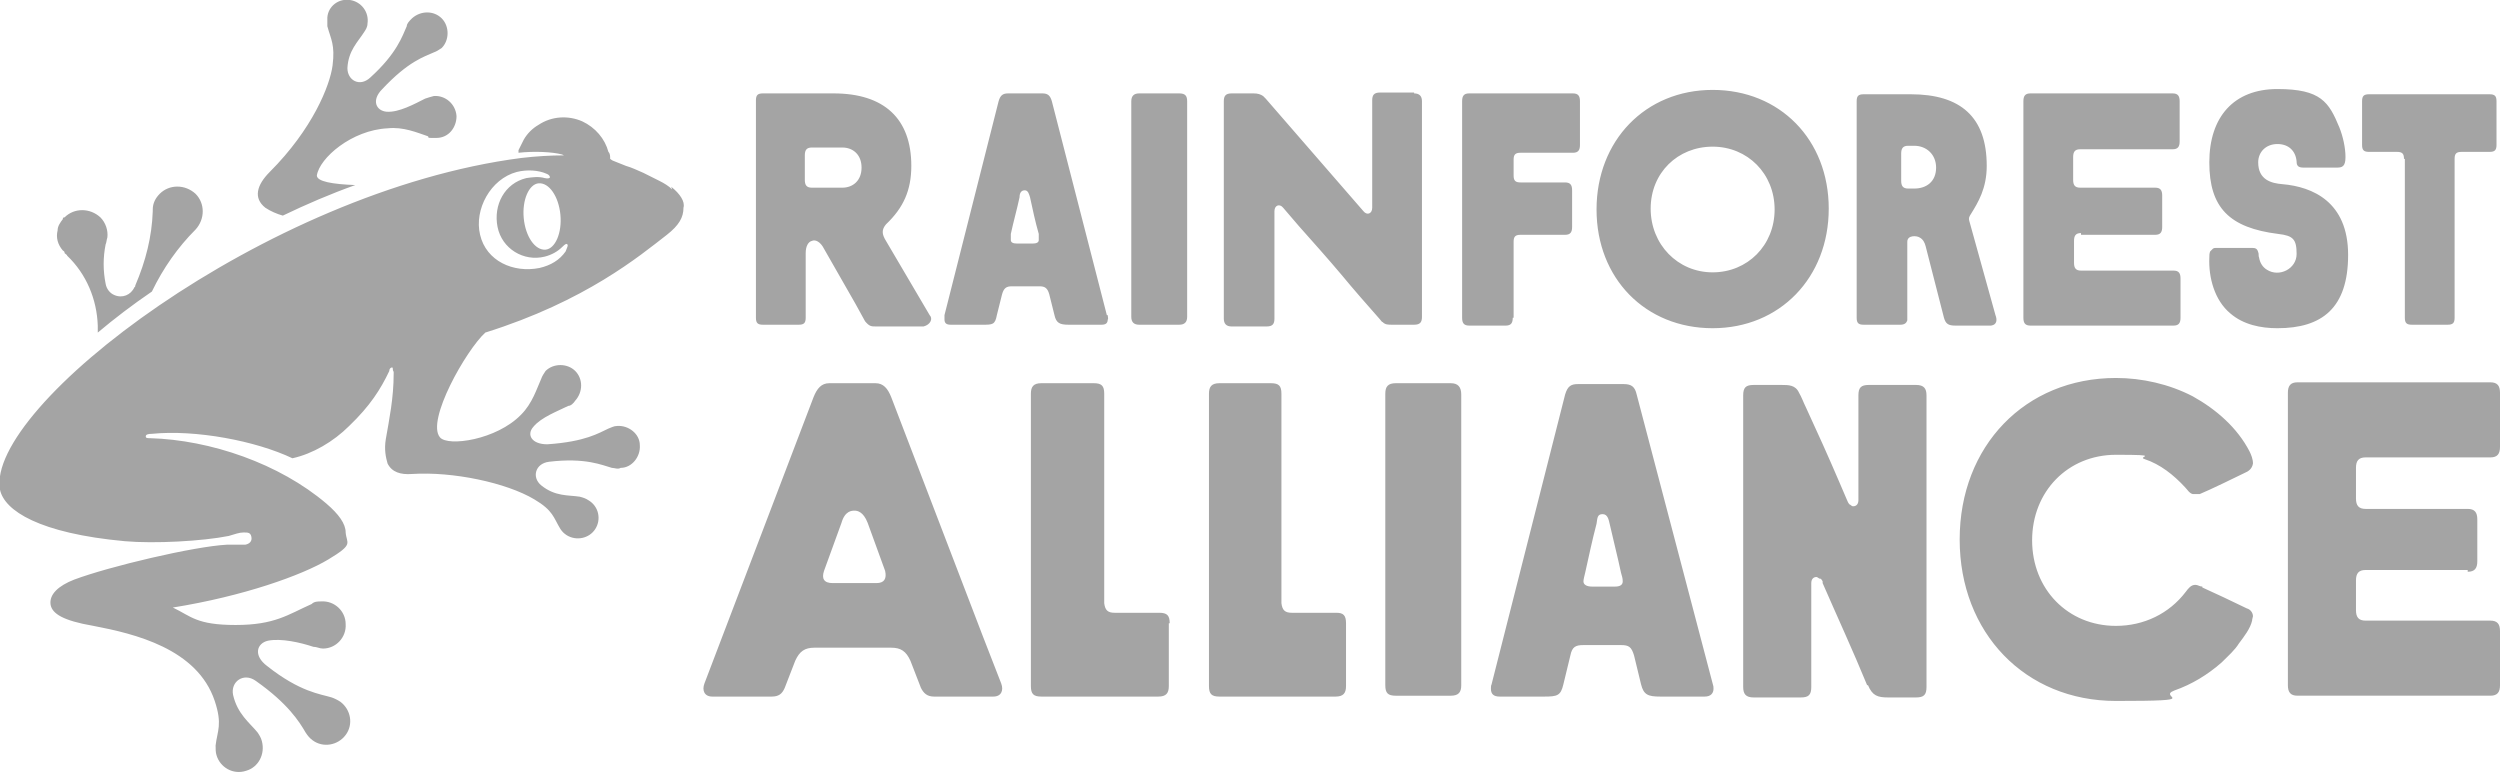 <?xml version="1.0" encoding="UTF-8"?> <svg xmlns="http://www.w3.org/2000/svg" id="Layer_2" version="1.1" viewBox="0 0 286.4 88.6"><defs><style> .st0 { fill: #a4a4a4; } </style></defs><path class="st0" d="M208.8,66.6c0,0-.1-.2-.2-.3,0,0,0,0-.1,0-.1,0-.3-.2-.4-.2-.4,0-.6.3-.6.7v11.9c0,.9-.3,1.2-1.2,1.2h-5.4c-.9,0-1.2-.4-1.2-1.2v-33.4c0-.9.3-1.2,1.2-1.2h3.2c.8,0,1.6,0,2,.9.3.5.5,1.1.8,1.7,1.3,2.8,2.6,5.7,3.8,8.5.3.7.6,1.4.9,2.1.1.2.1.3.3.5.1,0,.2.2.4.2.4,0,.6-.3.6-.7v-12c0-.9.3-1.2,1.2-1.2h5.4c.9,0,1.2.4,1.2,1.2v33.4c0,.9-.3,1.2-1.2,1.2h-3.2c-1.2,0-1.8-.2-2.3-1.4,0,0,0,0-.1,0-1.6-3.9-3.4-7.8-5.1-11.7M134,71.4c0-.9-.3-1.2-1.2-1.2h-5.1c-.8,0-1.1-.3-1.2-1.1v-24c0-.9-.3-1.2-1.2-1.2h-6c-.9,0-1.2.4-1.2,1.2v33.5c0,.9.3,1.2,1.2,1.2h13.4c.9,0,1.2-.4,1.2-1.2,0-2.4,0-4.8,0-7.2M282.7,65.5c.8,0,1.1-.4,1.1-1.2v-4.8c0-.8-.3-1.2-1.1-1.2h-11.7c-.8,0-1.1-.4-1.1-1.2v-3.5c0-.8.3-1.2,1.1-1.2h14.3c.8,0,1.1-.4,1.1-1.2v-6.2c0-.8-.3-1.2-1.1-1.2h-22.1c-.8,0-1.1.4-1.1,1.2v33.5c0,.8.3,1.2,1.1,1.2h22.1c.8,0,1.1-.4,1.1-1.2v-6.2c0-.8-.3-1.2-1.1-1.2h-14.3c-.8,0-1.1-.4-1.1-1.2v-3.4c0-.8.3-1.2,1.1-1.2h11.7v.2ZM153.1,70.2h-5.1c-.8,0-1.1-.3-1.2-1.1v-24c0-.9-.3-1.2-1.2-1.2h-5.9c-.9,0-1.2.4-1.2,1.2v33.5c0,.9.3,1.2,1.2,1.2h13.3c.9,0,1.2-.4,1.2-1.2v-7.2c0-.9-.3-1.2-1.1-1.2M166.2,43.9h-6.3c-.9,0-1.2.4-1.2,1.2v33.4c0,.9.3,1.2,1.2,1.2h6.3c.9,0,1.2-.4,1.2-1.2v-33.3c0-.9-.4-1.3-1.2-1.3M185,67.2c.6,0,.9-.2.9-.6s-.1-.6-.2-1c-.4-1.9-.9-3.8-1.3-5.6-.1-.4-.2-1.1-.8-1.1s-.6.4-.7,1.1c-.5,1.9-.9,3.8-1.3,5.6-.1.4-.2.8-.2,1,0,.4.4.6,1,.6h2.6M196.2,78.3c.1.3.1.4.1.6,0,.5-.3.9-1,.9h-5.1c-1.4,0-1.9-.2-2.2-1.4l-.8-3.3c-.3-1-.6-1.2-1.5-1.2h-4.3c-.9,0-1.3.2-1.5,1.2l-.8,3.3c-.3,1.3-.7,1.4-2.2,1.4h-5.1c-.7,0-1-.3-1-.9s.1-.4.1-.6l8.4-33.1c.3-1,.7-1.2,1.5-1.2h5.2c.9,0,1.3.3,1.5,1.2l8.7,33.1M113.8,79.8h-6.8c-.8,0-1.2-.4-1.5-1l-1.2-3.1c-.5-1.1-1.1-1.5-2.2-1.5h-8.8c-1.1,0-1.7.4-2.2,1.5l-1.2,3.1c-.3.7-.7,1-1.5,1h-6.8c-.9,0-1.2-.7-.9-1.5l12.5-32.8c.4-1,.9-1.6,1.8-1.6h5.3c.9,0,1.4.6,1.8,1.6l10.5,27.4,2.1,5.4c.3.8,0,1.5-.9,1.5ZM101.4,65.4l-2-5.5c-.5-1.3-1.2-1.4-1.5-1.4s-1.1,0-1.5,1.4l-2,5.5c-.3.9,0,1.4,1,1.4h5c.9,0,1.2-.5,1-1.4ZM252.3,67.2c-.3,0-.5-.2-.8-.2-.5,0-.8.4-1.1.8-1.9,2.5-4.8,3.9-8,3.9-5.5,0-9.6-4.2-9.6-9.8s4.1-9.8,9.6-9.8,2.3.2,3.3.5c1.8.6,3.3,1.8,4.6,3.2.3.3.5.7.9.8.1,0,.2,0,.4,0,.1,0,.3,0,.4,0,1-.4,4.5-2.1,5.1-2.4.5-.2.9-.5,1-1.1,0-.5-.2-1-.4-1.4-1.4-2.7-3.8-4.8-6.5-6.3-2.7-1.4-5.8-2.1-8.8-2.1-10.4,0-17.9,7.8-17.9,18.5s7.5,18.5,17.9,18.5,4.6-.4,6.7-1.2c2-.7,3.8-1.8,5.4-3.2.8-.8,1.5-1.4,2-2.2.6-.8,1.3-1.7,1.5-2.6,0-.2.1-.4.1-.5,0-.4-.3-.8-.7-.9-1-.5-4.4-2.1-5.1-2.4ZM106.5,36.1l-5-8.5c-.5-.8-.5-1.3,0-1.9,2-1.9,2.9-3.9,2.9-6.7,0-5.4-3.1-8.3-8.9-8.3h-8.1c-.6,0-.8.2-.8.8v24.9c0,.6.2.8.8.8h4.1c.6,0,.8-.2.8-.8v-7.1h0v-.3c0-.8.3-1.3.7-1.4.4-.2,1,.1,1.4.9l2.4,4.2h0l1.2,2.1,1.1,2c.5.6.7.6,1.3.6h5.4c.8-.2,1.1-.9.7-1.3ZM98.7,19.2c0,1.5-1,2.3-2.2,2.3h-3.5c-.6,0-.8-.3-.8-.9v-2.8c0-.6.2-.9.8-.9h3.5c1.2,0,2.2.8,2.2,2.3ZM173.3,36.4c0,.6-.2.9-.8.9h-4.2c-.6,0-.8-.3-.8-.9V11.6c0-.6.2-.9.8-.9h11.9c.6,0,.8.3.8.9v5c0,.6-.2.9-.8.9h-6c-.6,0-.8.2-.8.8v1.8c0,.6.2.8.8.8h5.1c.6,0,.8.3.8.9v4.2c0,.6-.2.9-.8.9h-5.1c-.6,0-.8.2-.8.8v8.7h0ZM275.4,18.2c0-.6-.2-.8-.8-.8h-3.2c-.6,0-.8-.2-.8-.8v-5c0-.6.2-.8.8-.8h13.8c.6,0,.8.2.8.8v5c0,.6-.2.8-.8.8h-3.2c-.6,0-.8.2-.8.8v18.2c0,.6-.2.8-.8.8h-4.1c-.6,0-.8-.2-.8-.8v-18.2h-.1ZM118.5,27.9h-2c-.4,0-.7-.1-.7-.4s0-.4,0-.7c.3-1.4.7-2.8,1-4.2,0-.5.2-.8.6-.8s.5.5.6.8c.3,1.4.6,2.8,1,4.2,0,.3,0,.6,0,.7,0,.3-.3.4-.7.4M126.8,36.1l-6.3-24.5c-.2-.7-.5-.9-1.1-.9h-3.9c-.6,0-.9.2-1.1.9l-6.2,24.5c0,.2,0,.3,0,.5,0,.4.2.6.7.6h3.7c1.1,0,1.4,0,1.6-1.1l.6-2.4c.2-.7.5-.9,1.1-.9h3.2c.6,0,.9.2,1.1.9l.6,2.4c.2.9.6,1.1,1.6,1.1h3.8c.5,0,.7-.2.7-.6.1,0,0-.3,0-.5M238.4,26.7c-.6,0-.8.3-.8.9v2.5c0,.6.2.9.8.9h10.6c.6,0,.8.3.8.9v4.5c0,.6-.2.9-.8.9h-16.4c-.6,0-.8-.3-.8-.9V11.6c0-.6.2-.9.8-.9h16.3c.6,0,.8.3.8.9v4.6c0,.6-.2.9-.8.9h-10.6c-.6,0-.8.3-.8.9v2.6c0,.6.2.9.8.9h8.6c.6,0,.8.3.8.9v3.6c0,.6-.2.9-.8.9h-8.5v-.2h0ZM221.8,19.2c0,1.6-1.1,2.4-2.5,2.4h-.7c-.6,0-.8-.3-.8-.9v-3.1c0-.6.2-.9.8-.9h.7c1.4,0,2.5,1,2.5,2.5M228.6,36.1l-3-10.8c-.1-.3,0-.5.2-.8.8-1.3,1.8-2.9,1.8-5.5,0-5.6-3-8.2-8.7-8.2h-5.4c-.6,0-.8.2-.8.8v24.8c0,.6.2.8.8.8h4.2c.5,0,.7-.2.8-.5v-9c0-.8,1.1-.7,1.4-.5.4.2.6.6.7,1l2.1,8.2c.2.7.5.9,1.3.9h4.1c.7-.1.7-.7.5-1.2M182.9,24c0-7.9,5.6-13.7,13.3-13.7s13.3,5.7,13.3,13.6-5.6,13.7-13.3,13.7c-7.7,0-13.3-5.7-13.3-13.6M189.1,23.9c0,4.1,3.1,7.3,7.1,7.3s7.1-3.1,7.1-7.2-3.1-7.2-7.1-7.2-7.1,3-7.1,7.1M162,10.7c.6,0,.9.3.9.9v24.7c0,.6-.2.9-.9.9h-2.5c-.5,0-.8,0-1.1-.3-.1,0-.2-.2-.3-.3-1.5-1.7-3-3.4-4.4-5.1-1.6-1.9-3.3-3.8-4.9-5.6-.6-.7-1.2-1.4-1.8-2.1-.4-.5-1-.3-1,.4v12.3c0,.6-.2.9-.9.9h-4c-.6,0-.9-.3-.9-.9V11.6c0-.6.2-.9.9-.9h2.5c.5,0,.8.1,1.1.3.1.1.2.2.3.3l11.2,12.9c.4.5,1,.3,1-.4v-12.3c0-.6.2-.9.9-.9h3.9M130.5,37.2h4.6c.6,0,.9-.3.9-.9V11.6c0-.6-.2-.9-.9-.9h-4.6c-.6,0-.9.3-.9.9v24.7c0,.6.3.9.9.9M261.5,21.1c3.4.3,7.5,2,7.5,8.1s-3,8.4-8.1,8.4h0c-1.9,0-3.9-.4-5.4-1.7-1.8-1.5-2.5-4.1-2.4-6.4,0-.2,0-.5.1-.7.1-.1.2-.2.3-.3.1-.1.3-.1.4-.1h4.1c.4,0,.6.1.7.5.1.2,0,.4.1.6.1.6.4,1.1.9,1.4,1.4.9,3.4-.1,3.4-1.8s-.4-2.1-2.1-2.3c-5.6-.7-7.9-3-7.9-8.2s2.8-8.4,7.8-8.4,5.9,1.5,7.1,4.4c.4,1,.7,2.3.7,3.4s-.4,1.2-1,1.2h-3.8c-.6,0-.8-.2-.8-.7-.1-1.2-.9-2-2.2-2s-2.2.9-2.2,2.1c0,2,1.5,2.4,2.8,2.5M30.9,19.7c4.9-4.9,6.9-9.9,7.2-12.2.3-2.4-.2-3-.6-4.5,0-.3,0-.7,0-1C37.6.7,38.8-.2,40.1,0c1.3.2,2.2,1.4,2,2.7,0,.4-.2.7-.4,1-.7,1.1-1.8,2.1-1.9,4.1,0,1.4,1.4,2.2,2.6,1.1,3.1-2.8,3.7-4.8,4.2-5.9,0-.3.3-.6.6-.9,1-.9,2.5-.9,3.4,0,.9.9.9,2.5,0,3.4-.3.2-.6.4-.9.5-1.1.5-2.9,1-5.9,4.2-1.3,1.3-.7,2.5.5,2.6,1.4.1,3.2-.9,4.4-1.5.3-.1.6-.2,1-.3,1.3-.1,2.5.9,2.6,2.3,0,1.3-.9,2.5-2.3,2.5s-.7,0-1-.2c-1.2-.4-2.8-1.1-4.6-.9-4.1.2-7.8,3.4-8.1,5.4,0,.7,1.8,1,4.4,1.1-2.8,1-5.6,2.2-8.3,3.5-.7-.2-1.4-.5-2-.9-1.4-1.1-1-2.6.5-4.1M7.2,28.7c-.6-.7-.8-1.5-.6-2.3,0-.5.3-.9.6-1.3,0-.1,0-.2.2-.2,1.1-1.1,2.9-1.1,4.1,0,.6.6.9,1.5.8,2.3-.1.3-.1.6-.2.8-.3,1.5-.3,3,0,4.5h0c.1.6.5,1.1,1,1.3.9.4,1.9,0,2.3-.9h0c0,0,.1,0,.1-.2,1.2-2.8,1.9-5.6,2-8.5v-.2c0-.7.3-1.3.8-1.8,1.1-1.1,2.9-1.1,4.1,0,1.1,1.1,1.1,2.9,0,4.1h0c-2,2-3.7,4.4-5,7.1-2.2,1.5-4.3,3.1-6.2,4.7v-.8c-.1-3-1.3-5.9-3.5-8,0-.1-.2-.2-.3-.3,0-.1,0-.2-.2-.3M64.8,28.8c-.7,1-1.7,1.6-3,1.9-3,.6-6.1-.8-6.8-3.8-.7-2.9,1.2-6.4,4.2-7.2,1.2-.3,2.5-.2,3.4.2.3.1.4.3.4.4s-.2.2-.6.1c-.7-.2-1.4-.1-2.1,0-2.5.6-3.8,3.1-3.3,5.6s3,4,5.4,3.4c.8-.2,1.5-.6,2-1.1.4-.4.5-.4.6-.3s0,.3-.2.8M64.2,24.6c.2,2.1-.6,3.9-1.7,4-1.2.1-2.3-1.5-2.5-3.6s.6-3.9,1.7-4c1.2-.1,2.3,1.5,2.5,3.6M77,21.7c-.4-.4-.9-.7-1.5-1s-1.2-.6-1.8-.9c-.7-.3-1.3-.6-2-.8-.3-.1-.7-.3-1-.4-.2-.1-.3-.1-.5-.2,0,0-.2-.1-.3-.2h0c0-.3,0-.6-.2-.8h0c-.4-1.5-1.5-2.8-3-3.5-1.6-.7-3.5-.6-5,.4-.7.4-1.3,1-1.7,1.7-.2.4-.4.8-.6,1.2,0,.1,0,.2,0,.3,1.8-.2,3.9-.1,5,.2,0,0,.2.1.2.1-1.5,0-3.2.1-4.9.3C30.4,21.9-1.7,46.7,0,56.1c.5,2.4,4.5,5,14.3,5.9,3.4.3,8.9,0,11.9-.6.7-.2,1.2-.4,1.7-.4s.8,0,.9.5-.2.8-.7.9c-.7,0-.8,0-2.1,0-3.8.2-13.5,2.5-17.5,4-1.8.7-2.9,1.7-2.7,2.9.2,1,1.4,1.8,4.9,2.4,4.7.9,11.9,2.6,13.9,8.6.9,2.7.3,3.4.1,5.1,0,.4,0,.8.1,1.1.4,1.4,1.9,2.3,3.4,1.8,1.4-.4,2.2-1.9,1.8-3.4-.1-.4-.3-.7-.5-1-.9-1.1-2.3-2.1-2.8-4.3-.3-1.5,1.2-2.6,2.6-1.6,3.7,2.6,5,4.7,5.7,5.9.2.3.4.6.8.9,1.2.9,2.9.6,3.8-.6s.6-2.9-.6-3.8c-.3-.2-.7-.4-1-.5-1.3-.4-3.6-.6-7.4-3.6-1.6-1.2-1.2-2.6.1-2.9,1.5-.3,3.7.2,5.2.7.4,0,.7.2,1.1.2,1.5,0,2.7-1.3,2.6-2.8,0-1.5-1.3-2.7-2.8-2.6-.4,0-.8,0-1.1.3-2.7,1.2-4.2,2.4-8.7,2.4s-5.1-1-7.2-2c8.1-1.3,14.8-3.7,17.8-5.5s2.1-1.8,2-3.1c0-1-.8-2.1-2.2-3.3-5.4-4.6-13.3-7.3-20.2-7.5-.3,0-.5,0-.5-.2s.2-.3.7-.3c5-.5,11.9.8,16.1,2.8,2.3-.5,4.7-1.9,6.5-3.7,2.4-2.3,3.6-4.2,4.6-6.3,0-.3.2-.4.3-.4.2,0,0,.2.2.5v.2c0,2.8-.5,5.2-.9,7.5-.2,1.2,0,2.1.2,2.8.5,1,1.5,1.3,2.8,1.2,4.7-.3,10.8,1,14,2.9,2.2,1.3,2.2,2.1,3,3.4.2.3.4.5.7.7,1.1.7,2.6.4,3.3-.7.7-1.1.4-2.6-.8-3.3-.3-.2-.6-.3-1-.4-1.3-.2-2.8,0-4.4-1.3-1.1-.9-.7-2.5.9-2.7,4.2-.5,6.1.4,7.2.7.3,0,.7.2,1,0,1.3,0,2.3-1.3,2.2-2.6,0-1.3-1.3-2.3-2.6-2.2-.4,0-.7.2-1,.3-1.1.5-2.6,1.5-7,1.8-1.8,0-2.4-1.1-1.6-2,.9-1.1,2.8-1.8,4-2.4.3,0,.6-.3.8-.6.9-1,.9-2.5,0-3.4s-2.5-.9-3.4,0c-.2.3-.4.6-.5.9-.5,1.1-1,2.8-2.3,4.1-2.8,2.9-8.4,3.7-9.3,2.6-1.6-1.9,3-10,5.2-12,11.5-3.6,17.7-8.8,20.8-11.2,1.4-1.1,1.9-2,1.9-3.1.2-.7-.4-1.6-1.4-2.4"></path></svg> 
